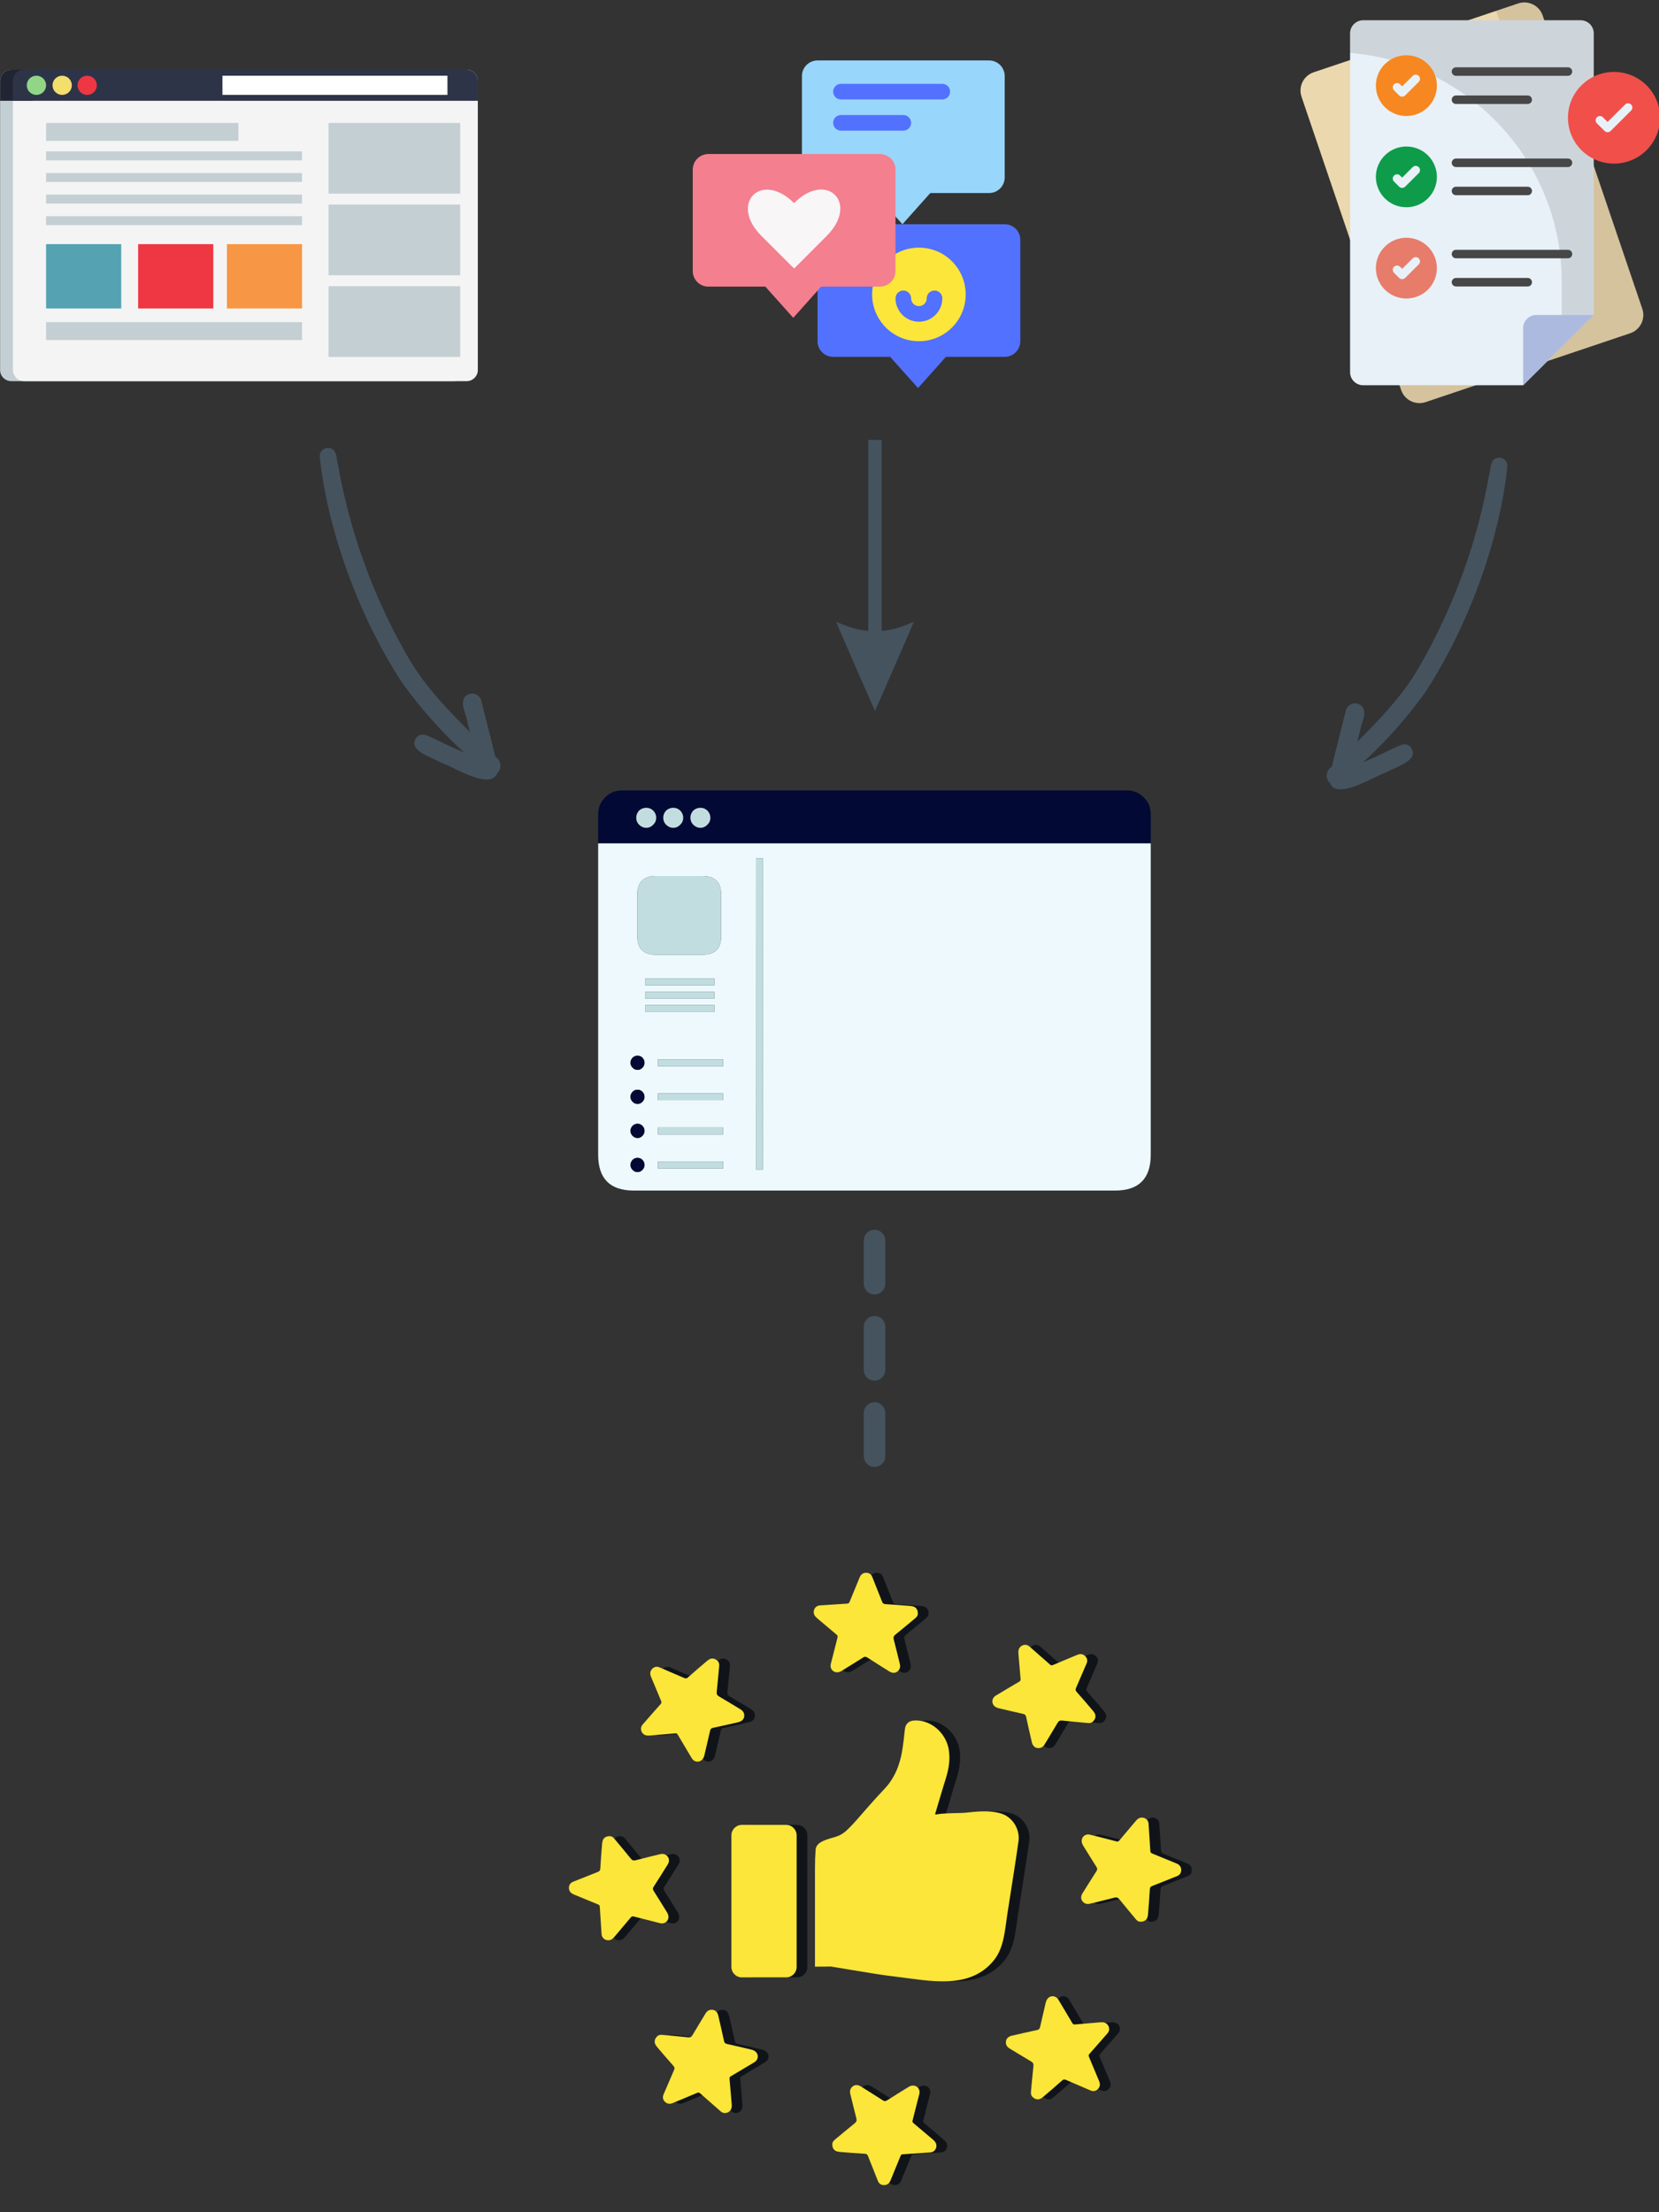 <?xml version="1.0" encoding="UTF-8"?>
<svg xmlns="http://www.w3.org/2000/svg" xmlns:xlink="http://www.w3.org/1999/xlink" width="600" zoomAndPan="magnify" viewBox="0 0 450 600" height="800" preserveAspectRatio="xMidYMid meet" version="1.0">
  <rect x="0" y="0" width="450" height="600" fill="#333333" stroke="none"/>
  <defs>
    <clipPath id="a804675d22">
      <path d="M 162.25 228.047 L 312.141 228.047 L 312.141 322.902 L 162.25 322.902 Z M 162.25 228.047 " clip-rule="nonzero"></path>
    </clipPath>
    <clipPath id="d1fb3467cb">
      <path d="M 162.25 214.395 L 312.141 214.395 L 312.141 228.852 L 162.25 228.852 Z M 162.25 214.395 " clip-rule="nonzero"></path>
    </clipPath>
    <clipPath id="9426943bdb">
      <path d="M 223 426.516 L 252 426.516 L 252 454 L 223 454 Z M 223 426.516 " clip-rule="nonzero"></path>
    </clipPath>
    <clipPath id="a4d96803bc">
      <path d="M 296 492 L 323.227 492 L 323.227 522 L 296 522 Z M 296 492 " clip-rule="nonzero"></path>
    </clipPath>
    <clipPath id="2d8d335e09">
      <path d="M 228 565 L 257 565 L 257 592.562 L 228 592.562 Z M 228 565 " clip-rule="nonzero"></path>
    </clipPath>
    <clipPath id="3adee178cd">
      <path d="M 157.184 498 L 185 498 L 185 527 L 157.184 527 Z M 157.184 498 " clip-rule="nonzero"></path>
    </clipPath>
    <clipPath id="423fea146c">
      <path d="M 220 426.516 L 249 426.516 L 249 454 L 220 454 Z M 220 426.516 " clip-rule="nonzero"></path>
    </clipPath>
    <clipPath id="c0287f40d5">
      <path d="M 293 492 L 320.316 492 L 320.316 522 L 293 522 Z M 293 492 " clip-rule="nonzero"></path>
    </clipPath>
    <clipPath id="6693e7184b">
      <path d="M 225 565 L 254 565 L 254 592.562 L 225 592.562 Z M 225 565 " clip-rule="nonzero"></path>
    </clipPath>
    <clipPath id="4c146fb71c">
      <path d="M 154.27 498 L 182 498 L 182 527 L 154.27 527 Z M 154.27 498 " clip-rule="nonzero"></path>
    </clipPath>
    <clipPath id="106d447c9f">
      <path d="M 0 18.898 L 127 18.898 L 127 103.379 L 0 103.379 Z M 0 18.898 " clip-rule="nonzero"></path>
    </clipPath>
    <clipPath id="00a9157dff">
      <path d="M 3 18.898 L 129.633 18.898 L 129.633 103.379 L 3 103.379 Z M 3 18.898 " clip-rule="nonzero"></path>
    </clipPath>
    <clipPath id="ee3b736e01">
      <path d="M 0 18.898 L 9 18.898 L 9 28 L 0 28 Z M 0 18.898 " clip-rule="nonzero"></path>
    </clipPath>
    <clipPath id="a09cab2f27">
      <path d="M 3 18.898 L 129.633 18.898 L 129.633 28 L 3 28 Z M 3 18.898 " clip-rule="nonzero"></path>
    </clipPath>
    <clipPath id="d0de1df244">
      <path d="M 352.035 0 L 446 0 L 446 109.969 L 352.035 109.969 Z M 352.035 0 " clip-rule="nonzero"></path>
    </clipPath>
    <clipPath id="7531e56cde">
      <path d="M 379 0 L 446 0 L 446 109.969 L 379 109.969 Z M 379 0 " clip-rule="nonzero"></path>
    </clipPath>
    <clipPath id="478704461a">
      <path d="M 217 16.395 L 273 16.395 L 273 61 L 217 61 Z M 217 16.395 " clip-rule="nonzero"></path>
    </clipPath>
    <clipPath id="01410f9a66">
      <path d="M 221 60 L 276.754 60 L 276.754 105.242 L 221 105.242 Z M 221 60 " clip-rule="nonzero"></path>
    </clipPath>
    <clipPath id="8e93b8cd4c">
      <path d="M 187.906 41 L 243 41 L 243 87 L 187.906 87 Z M 187.906 41 " clip-rule="nonzero"></path>
    </clipPath>
    <clipPath id="2ba8a2b103">
      <path d="M 359.699 124 L 409 124 L 409 215 L 359.699 215 Z M 359.699 124 " clip-rule="nonzero"></path>
    </clipPath>
    <clipPath id="1e5ea95ac1">
      <path d="M 86.648 121.254 L 135.918 121.254 L 135.918 212 L 86.648 212 Z M 86.648 121.254 " clip-rule="nonzero"></path>
    </clipPath>
    <clipPath id="c9c958ddfd">
      <path d="M 226.773 119.289 L 247.895 119.289 L 247.895 192.844 L 226.773 192.844 Z M 226.773 119.289 " clip-rule="nonzero"></path>
    </clipPath>
  </defs>
  <g clip-path="url(#a804675d22)">
    <path fill="#edf9fd" d="M 172.941 317.887 C 173.449 317.887 173.891 317.684 174.266 317.281 C 174.637 316.906 174.824 316.465 174.824 315.957 C 174.824 315.449 174.637 314.992 174.266 314.59 C 173.891 314.215 173.449 314.031 172.941 314.031 C 172.41 314.031 171.957 314.215 171.582 314.59 C 171.207 314.992 171.02 315.449 171.02 315.957 C 171.02 316.465 171.207 316.906 171.582 317.281 C 171.957 317.684 172.41 317.887 172.941 317.887 Z M 196.129 315.035 L 178.469 315.035 L 178.469 316.918 L 196.129 316.918 Z M 178.469 305.797 L 178.469 307.684 L 196.129 307.684 L 196.129 305.797 Z M 206.902 232.824 L 205.02 232.824 L 205.059 317.203 L 206.941 317.203 Z M 174.984 267.242 L 193.766 267.242 L 193.766 265.355 L 174.984 265.355 Z M 178.469 298.445 L 196.129 298.445 L 196.129 296.559 L 178.469 296.559 Z M 174.266 305.355 C 173.891 304.977 173.449 304.793 172.941 304.793 C 172.41 304.793 171.957 304.977 171.582 305.355 C 171.207 305.754 171.02 306.211 171.02 306.719 C 171.02 307.227 171.207 307.668 171.582 308.047 C 171.957 308.449 172.41 308.648 172.941 308.648 C 173.449 308.648 173.891 308.449 174.266 308.047 C 174.637 307.668 174.824 307.227 174.824 306.719 C 174.824 306.211 174.637 305.754 174.266 305.355 Z M 178.469 289.207 L 196.129 289.207 L 196.129 287.324 L 178.469 287.324 Z M 171.02 288.246 C 171.02 288.754 171.207 289.195 171.582 289.57 C 171.957 289.973 172.41 290.172 172.941 290.172 C 173.449 290.172 173.891 289.973 174.266 289.57 C 174.637 289.195 174.824 288.754 174.824 288.246 C 174.824 287.738 174.637 287.281 174.266 286.879 C 173.891 286.504 173.449 286.32 172.941 286.32 C 172.41 286.32 171.957 286.504 171.582 286.879 C 171.207 287.281 171.02 287.738 171.02 288.246 Z M 171.582 296.117 C 171.207 296.52 171.02 296.973 171.02 297.48 C 171.02 297.992 171.207 298.434 171.582 298.809 C 171.957 299.211 172.41 299.41 172.941 299.41 C 173.449 299.41 173.891 299.211 174.266 298.809 C 174.637 298.434 174.824 297.992 174.824 297.48 C 174.824 296.973 174.637 296.52 174.266 296.117 C 173.891 295.742 173.449 295.555 172.941 295.555 C 172.41 295.555 171.957 295.742 171.582 296.117 Z M 174.984 270.859 L 193.766 270.859 L 193.766 268.969 L 174.984 268.969 Z M 174.984 274.473 L 193.766 274.473 L 193.766 272.582 L 174.984 272.582 Z M 177.867 258.93 L 190.602 258.93 C 193.941 258.93 195.609 257.27 195.609 253.949 L 195.609 242.625 C 195.609 239.277 193.941 237.605 190.602 237.605 L 177.867 237.605 C 174.531 237.605 172.863 239.277 172.863 242.625 L 172.863 253.949 C 172.863 257.27 174.531 258.93 177.867 258.93 Z M 312.141 228.691 L 312.141 313.184 C 312.141 319.664 308.91 322.906 302.453 322.906 L 171.902 322.906 C 165.469 322.906 162.25 319.664 162.25 313.184 L 162.25 228.691 L 312.141 228.691 " fill-opacity="1" fill-rule="evenodd"></path>
  </g>
  <g clip-path="url(#d1fb3467cb)">
    <path fill="#010934" d="M 175.305 219.094 C 174.559 219.094 173.906 219.344 173.34 219.855 C 172.836 220.418 172.582 221.059 172.582 221.781 C 172.582 222.531 172.836 223.16 173.34 223.672 C 173.906 224.23 174.559 224.516 175.305 224.516 C 176.027 224.516 176.656 224.23 177.188 223.672 C 177.723 223.16 177.988 222.531 177.988 221.781 C 177.988 221.059 177.723 220.418 177.188 219.855 C 176.656 219.344 176.027 219.094 175.305 219.094 Z M 179.91 221.781 C 179.91 222.531 180.164 223.16 180.672 223.672 C 181.23 224.23 181.887 224.516 182.633 224.516 C 183.352 224.516 183.98 224.23 184.516 223.672 C 185.047 223.16 185.316 222.531 185.316 221.781 C 185.316 221.059 185.047 220.418 184.516 219.855 C 183.98 219.344 183.352 219.094 182.633 219.094 C 181.887 219.094 181.23 219.344 180.672 219.855 C 180.164 220.418 179.91 221.059 179.91 221.781 Z M 187.277 221.781 C 187.277 222.531 187.531 223.16 188.039 223.672 C 188.598 224.23 189.254 224.516 190 224.516 C 190.723 224.516 191.348 224.23 191.883 223.672 C 192.418 223.16 192.684 222.531 192.684 221.781 C 192.684 221.059 192.418 220.418 191.883 219.855 C 191.348 219.344 190.723 219.094 190 219.094 C 189.254 219.094 188.598 219.344 188.039 219.855 C 187.531 220.418 187.277 221.059 187.277 221.781 Z M 312.141 228.691 L 162.25 228.691 L 162.25 220.816 C 162.25 219.051 162.875 217.535 164.133 216.281 C 165.391 215.02 166.898 214.395 168.656 214.395 L 305.734 214.395 C 307.496 214.395 309.004 215.02 310.262 216.281 C 311.516 217.535 312.141 219.051 312.141 220.816 L 312.141 228.691 " fill-opacity="1" fill-rule="evenodd"></path>
  </g>
  <path fill="#c2dde0" d="M 196.129 315.035 L 196.129 316.918 L 178.469 316.918 L 178.469 315.035 Z M 178.469 305.797 L 196.129 305.797 L 196.129 307.684 L 178.469 307.684 Z M 206.902 232.824 L 206.941 317.203 L 205.059 317.203 L 205.02 232.824 Z M 178.469 298.445 L 178.469 296.559 L 196.129 296.559 L 196.129 298.445 Z M 174.984 267.242 L 174.984 265.355 L 193.766 265.355 L 193.766 267.242 Z M 178.469 289.207 L 178.469 287.324 L 196.129 287.324 L 196.129 289.207 Z M 177.867 258.93 C 174.531 258.93 172.863 257.27 172.863 253.949 L 172.863 242.625 C 172.863 239.277 174.531 237.605 177.867 237.605 L 190.602 237.605 C 193.941 237.605 195.609 239.277 195.609 242.625 L 195.609 253.949 C 195.609 257.27 193.941 258.93 190.602 258.93 Z M 174.984 274.473 L 174.984 272.582 L 193.766 272.582 L 193.766 274.473 Z M 174.984 270.859 L 174.984 268.969 L 193.766 268.969 L 193.766 270.859 Z M 187.277 221.781 C 187.277 221.059 187.531 220.418 188.039 219.855 C 188.598 219.344 189.254 219.094 190 219.094 C 190.723 219.094 191.348 219.344 191.883 219.855 C 192.418 220.418 192.684 221.059 192.684 221.781 C 192.684 222.531 192.418 223.16 191.883 223.672 C 191.348 224.23 190.723 224.516 190 224.516 C 189.254 224.516 188.598 224.23 188.039 223.672 C 187.531 223.16 187.277 222.531 187.277 221.781 Z M 179.91 221.781 C 179.91 221.059 180.164 220.418 180.672 219.855 C 181.23 219.344 181.887 219.094 182.633 219.094 C 183.352 219.094 183.98 219.344 184.516 219.855 C 185.047 220.418 185.316 221.059 185.316 221.781 C 185.316 222.531 185.047 223.16 184.516 223.672 C 183.98 224.23 183.352 224.516 182.633 224.516 C 181.887 224.516 181.23 224.23 180.672 223.672 C 180.164 223.16 179.91 222.531 179.91 221.781 Z M 175.305 219.094 C 176.027 219.094 176.656 219.344 177.188 219.855 C 177.723 220.418 177.988 221.059 177.988 221.781 C 177.988 222.531 177.723 223.16 177.188 223.672 C 176.656 224.23 176.027 224.516 175.305 224.516 C 174.559 224.516 173.906 224.23 173.34 223.672 C 172.836 223.16 172.582 222.531 172.582 221.781 C 172.582 221.059 172.836 220.418 173.34 219.855 C 173.906 219.344 174.559 219.094 175.305 219.094 " fill-opacity="1" fill-rule="evenodd"></path>
  <path fill="#010934" d="M 172.941 317.887 C 172.41 317.887 171.957 317.684 171.582 317.281 C 171.207 316.906 171.02 316.465 171.02 315.957 C 171.02 315.449 171.207 314.992 171.582 314.59 C 171.957 314.215 172.41 314.031 172.941 314.031 C 173.449 314.031 173.891 314.215 174.266 314.59 C 174.637 314.992 174.824 315.449 174.824 315.957 C 174.824 316.465 174.637 316.906 174.266 317.281 C 173.891 317.684 173.449 317.887 172.941 317.887 Z M 174.266 305.355 C 174.637 305.754 174.824 306.211 174.824 306.719 C 174.824 307.227 174.637 307.668 174.266 308.047 C 173.891 308.449 173.449 308.648 172.941 308.648 C 172.41 308.648 171.957 308.449 171.582 308.047 C 171.207 307.668 171.02 307.227 171.02 306.719 C 171.02 306.211 171.207 305.754 171.582 305.355 C 171.957 304.977 172.41 304.793 172.941 304.793 C 173.449 304.793 173.891 304.977 174.266 305.355 Z M 171.582 296.117 C 171.957 295.742 172.41 295.555 172.941 295.555 C 173.449 295.555 173.891 295.742 174.266 296.117 C 174.637 296.52 174.824 296.973 174.824 297.48 C 174.824 297.992 174.637 298.434 174.266 298.809 C 173.891 299.211 173.449 299.41 172.941 299.41 C 172.41 299.41 171.957 299.211 171.582 298.809 C 171.207 298.434 171.02 297.992 171.02 297.48 C 171.02 296.973 171.207 296.52 171.582 296.117 Z M 171.02 288.246 C 171.02 287.738 171.207 287.281 171.582 286.879 C 171.957 286.504 172.41 286.32 172.941 286.32 C 173.449 286.32 173.891 286.504 174.266 286.879 C 174.637 287.281 174.824 287.738 174.824 288.246 C 174.824 288.754 174.637 289.195 174.266 289.57 C 173.891 289.973 173.449 290.172 172.941 290.172 C 172.41 290.172 171.957 289.973 171.582 289.57 C 171.207 289.195 171.02 288.754 171.02 288.246 " fill-opacity="1" fill-rule="evenodd"></path>
  <g clip-path="url(#9426943bdb)">
    <path fill="#101419" d="M 251.875 437.547 C 251.918 438.129 251.598 438.551 251.148 438.922 C 249.363 440.395 247.598 441.891 245.789 443.336 C 245.305 443.73 245.199 444.102 245.352 444.691 C 245.93 446.887 246.441 449.094 246.988 451.289 C 247.195 452.129 247 452.836 246.309 453.367 C 245.707 453.832 244.895 453.805 244.133 453.328 C 242.137 452.074 240.141 450.828 238.16 449.547 C 237.73 449.273 237.441 449.293 237.016 449.559 C 235.121 450.773 233.195 451.938 231.285 453.133 C 230.742 453.477 230.168 453.664 229.535 453.516 C 228.566 453.281 228.016 452.312 228.266 451.32 C 228.863 448.93 229.461 446.535 230.086 444.148 C 230.184 443.781 230.102 443.574 229.836 443.355 C 228.145 441.93 226.461 440.5 224.766 439.074 C 224.141 438.551 223.57 438.023 223.637 437.09 C 223.703 436.191 224.379 435.48 225.285 435.422 C 227.773 435.258 230.262 435.082 232.754 434.934 C 233.148 434.914 233.262 434.703 233.391 434.398 C 234.227 432.336 235.078 430.281 235.926 428.215 C 236.008 428.031 236.074 427.836 236.164 427.656 C 236.52 426.949 237.082 426.559 237.875 426.57 C 238.68 426.578 239.227 426.988 239.523 427.723 C 240.41 429.941 241.301 432.16 242.168 434.391 C 242.344 434.836 242.547 435.047 243.086 435.078 C 245.266 435.195 247.449 435.379 249.629 435.551 C 249.953 435.574 250.285 435.613 250.598 435.703 C 251.398 435.926 251.879 436.629 251.875 437.547 " fill-opacity="1" fill-rule="nonzero"></path>
  </g>
  <path fill="#101419" d="M 299.434 466.855 C 299.051 467.297 298.523 467.371 297.945 467.316 C 295.641 467.094 293.332 466.906 291.035 466.652 C 290.41 466.582 290.078 466.766 289.766 467.297 C 288.625 469.254 287.43 471.176 286.258 473.117 C 285.812 473.855 285.172 474.219 284.309 474.105 C 283.559 474.012 283.004 473.422 282.801 472.539 C 282.273 470.246 281.738 467.953 281.25 465.648 C 281.141 465.148 280.918 464.957 280.43 464.844 C 278.23 464.359 276.047 463.824 273.848 463.32 C 273.223 463.172 272.684 462.906 272.344 462.352 C 271.824 461.504 272.117 460.43 272.996 459.898 C 275.113 458.633 277.227 457.359 279.359 456.113 C 279.676 455.93 279.777 455.723 279.746 455.379 C 279.551 453.176 279.371 450.973 279.18 448.766 C 279.105 447.953 279.078 447.172 279.785 446.562 C 280.465 445.973 281.453 445.949 282.133 446.551 C 284.008 448.191 285.895 449.828 287.758 451.488 C 288.055 451.75 288.281 451.688 288.582 451.559 C 290.637 450.691 292.699 449.84 294.75 448.98 C 294.941 448.902 295.129 448.812 295.316 448.754 C 296.066 448.504 296.738 448.629 297.293 449.195 C 297.859 449.77 297.957 450.441 297.645 451.18 C 296.699 453.375 295.762 455.574 294.805 457.762 C 294.609 458.199 294.605 458.492 294.965 458.895 C 296.426 460.52 297.832 462.191 299.258 463.855 C 299.469 464.105 299.676 464.363 299.836 464.648 C 300.238 465.371 300.082 466.211 299.434 466.855 " fill-opacity="1" fill-rule="nonzero"></path>
  <g clip-path="url(#a4d96803bc)">
    <path fill="#101419" d="M 312.336 521.207 C 311.754 521.25 311.328 520.934 310.961 520.484 C 309.488 518.699 307.988 516.93 306.539 515.125 C 306.152 514.637 305.781 514.531 305.188 514.684 C 302.996 515.262 300.789 515.777 298.59 516.32 C 297.754 516.527 297.043 516.332 296.516 515.645 C 296.051 515.039 296.074 514.23 296.551 513.469 C 297.809 511.473 299.051 509.469 300.332 507.496 C 300.609 507.066 300.586 506.77 300.32 506.352 C 299.109 504.457 297.945 502.527 296.746 500.617 C 296.41 500.078 296.219 499.504 296.367 498.871 C 296.602 497.898 297.562 497.352 298.559 497.598 C 300.953 498.195 303.344 498.797 305.734 499.422 C 306.094 499.516 306.305 499.438 306.527 499.176 C 307.953 497.477 309.383 495.793 310.805 494.098 C 311.328 493.473 311.859 492.902 312.793 492.973 C 313.691 493.035 314.402 493.711 314.457 494.617 C 314.625 497.105 314.797 499.594 314.945 502.09 C 314.969 502.48 315.18 502.598 315.48 502.723 C 317.547 503.559 319.602 504.414 321.664 505.262 C 321.852 505.34 322.047 505.41 322.227 505.5 C 322.93 505.852 323.324 506.414 323.312 507.207 C 323.301 508.012 322.898 508.559 322.156 508.855 C 319.938 509.746 317.719 510.633 315.492 511.504 C 315.047 511.676 314.836 511.879 314.805 512.418 C 314.688 514.602 314.5 516.781 314.332 518.965 C 314.305 519.285 314.27 519.621 314.18 519.934 C 313.957 520.73 313.25 521.215 312.336 521.207 " fill-opacity="1" fill-rule="nonzero"></path>
  </g>
  <path fill="#101419" d="M 283.023 568.766 C 282.586 568.383 282.512 567.855 282.562 567.277 C 282.785 564.973 282.977 562.668 283.23 560.367 C 283.301 559.742 283.113 559.41 282.586 559.098 C 280.625 557.953 278.703 556.762 276.766 555.594 C 276.023 555.148 275.664 554.508 275.773 553.645 C 275.871 552.891 276.457 552.336 277.344 552.129 C 279.637 551.605 281.93 551.07 284.23 550.582 C 284.734 550.473 284.926 550.25 285.035 549.77 C 285.523 547.566 286.059 545.379 286.562 543.18 C 286.711 542.555 286.98 542.016 287.531 541.676 C 288.375 541.152 289.453 541.449 289.98 542.328 C 291.246 544.445 292.523 546.559 293.766 548.691 C 293.953 549.012 294.16 549.113 294.504 549.078 C 296.707 548.883 298.906 548.703 301.117 548.512 C 301.926 548.438 302.703 548.418 303.32 549.117 C 303.906 549.801 303.934 550.785 303.328 551.469 C 301.688 553.344 300.051 555.227 298.391 557.09 C 298.129 557.383 298.195 557.613 298.32 557.918 C 299.188 559.973 300.043 562.023 300.898 564.086 C 300.977 564.277 301.07 564.461 301.133 564.652 C 301.375 565.398 301.254 566.07 300.688 566.625 C 300.109 567.188 299.438 567.289 298.707 566.977 C 296.508 566.035 294.309 565.098 292.121 564.137 C 291.68 563.941 291.391 563.938 290.988 564.297 C 289.363 565.758 287.688 567.168 286.027 568.59 C 285.777 568.801 285.52 569.008 285.23 569.168 C 284.512 569.57 283.668 569.418 283.023 568.766 " fill-opacity="1" fill-rule="nonzero"></path>
  <g clip-path="url(#2d8d335e09)">
    <path fill="#101419" d="M 228.672 581.668 C 228.629 581.086 228.953 580.664 229.398 580.293 C 231.184 578.82 232.953 577.32 234.758 575.875 C 235.242 575.484 235.352 575.121 235.195 574.52 C 234.617 572.328 234.105 570.121 233.559 567.922 C 233.355 567.086 233.551 566.379 234.238 565.848 C 234.84 565.383 235.652 565.41 236.414 565.887 C 238.41 567.141 240.41 568.383 242.387 569.664 C 242.816 569.941 243.105 569.918 243.531 569.656 C 245.426 568.441 247.352 567.277 249.266 566.082 C 249.805 565.738 250.375 565.551 251.012 565.699 C 251.98 565.934 252.531 566.902 252.281 567.891 C 251.684 570.285 251.086 572.68 250.461 575.066 C 250.367 575.434 250.445 575.637 250.711 575.859 C 252.402 577.285 254.09 578.715 255.781 580.141 C 256.406 580.664 256.98 581.191 256.91 582.125 C 256.848 583.023 256.168 583.734 255.262 583.793 C 252.773 583.957 250.285 584.133 247.793 584.281 C 247.402 584.301 247.285 584.512 247.156 584.812 C 246.32 586.879 245.469 588.934 244.621 591 C 244.543 591.184 244.473 591.379 244.383 591.559 C 244.027 592.266 243.465 592.656 242.672 592.645 C 241.867 592.633 241.32 592.23 241.027 591.492 C 240.137 589.273 239.246 587.055 238.379 584.824 C 238.203 584.379 238.004 584.168 237.461 584.137 C 235.281 584.02 233.098 583.836 230.918 583.664 C 230.594 583.637 230.262 583.602 229.949 583.512 C 229.148 583.289 228.668 582.586 228.672 581.668 " fill-opacity="1" fill-rule="nonzero"></path>
  </g>
  <path fill="#101419" d="M 181.117 552.355 C 181.496 551.918 182.027 551.844 182.602 551.902 C 184.906 552.117 187.215 552.309 189.512 552.562 C 190.137 552.633 190.473 552.445 190.785 551.918 C 191.926 549.957 193.117 548.035 194.289 546.094 C 194.738 545.355 195.375 544.996 196.238 545.109 C 196.988 545.203 197.547 545.793 197.746 546.676 C 198.277 548.969 198.809 551.262 199.305 553.562 C 199.41 554.066 199.633 554.258 200.117 554.367 C 202.316 554.855 204.504 555.391 206.695 555.895 C 207.324 556.043 207.863 556.312 208.203 556.863 C 208.723 557.711 208.43 558.785 207.551 559.309 C 205.434 560.578 203.32 561.852 201.188 563.102 C 200.863 563.285 200.77 563.492 200.801 563.836 C 200.996 566.039 201.176 568.242 201.367 570.449 C 201.438 571.258 201.469 572.043 200.758 572.652 C 200.082 573.238 199.098 573.266 198.414 572.664 C 196.539 571.02 194.652 569.387 192.789 567.727 C 192.492 567.465 192.266 567.527 191.965 567.652 C 189.91 568.523 187.852 569.375 185.797 570.23 C 185.605 570.312 185.422 570.402 185.23 570.461 C 184.484 570.707 183.809 570.586 183.25 570.02 C 182.688 569.441 182.594 568.77 182.906 568.035 C 183.848 565.836 184.785 563.641 185.742 561.453 C 185.938 561.016 185.945 560.723 185.586 560.32 C 184.121 558.695 182.715 557.023 181.289 555.359 C 181.078 555.109 180.871 554.852 180.715 554.566 C 180.309 553.844 180.465 553.004 181.117 552.355 " fill-opacity="1" fill-rule="nonzero"></path>
  <g clip-path="url(#3adee178cd)">
    <path fill="#101419" d="M 168.211 498.008 C 168.793 497.965 169.219 498.281 169.59 498.73 C 171.062 500.516 172.559 502.285 174.008 504.09 C 174.402 504.578 174.762 504.684 175.359 504.531 C 177.551 503.953 179.762 503.438 181.957 502.895 C 182.793 502.688 183.504 502.883 184.031 503.57 C 184.5 504.176 184.473 504.984 183.992 505.746 C 182.742 507.742 181.496 509.746 180.215 511.719 C 179.941 512.148 179.961 512.445 180.227 512.863 C 181.438 514.758 182.602 516.688 183.801 518.598 C 184.137 519.137 184.328 519.715 184.18 520.344 C 183.949 521.312 182.984 521.863 181.988 521.617 C 179.598 521.016 177.203 520.418 174.816 519.793 C 174.453 519.699 174.242 519.777 174.02 520.039 C 172.598 521.738 171.168 523.422 169.742 525.117 C 169.219 525.742 168.684 526.312 167.758 526.242 C 166.855 526.18 166.148 525.504 166.09 524.598 C 165.926 522.109 165.75 519.621 165.602 517.125 C 165.582 516.734 165.367 516.613 165.066 516.492 C 163 515.652 160.941 514.801 158.883 513.953 C 158.699 513.875 158.5 513.805 158.32 513.715 C 157.621 513.359 157.227 512.801 157.234 512.004 C 157.246 511.199 157.648 510.656 158.391 510.359 C 160.609 509.469 162.828 508.578 165.055 507.711 C 165.5 507.535 165.711 507.336 165.746 506.797 C 165.855 504.613 166.047 502.434 166.215 500.25 C 166.242 499.93 166.281 499.594 166.371 499.281 C 166.59 498.488 167.297 498 168.211 498.008 " fill-opacity="1" fill-rule="nonzero"></path>
  </g>
  <path fill="#101419" d="M 197.523 450.449 C 197.965 450.828 198.039 451.359 197.984 451.938 C 197.762 454.238 197.57 456.547 197.316 458.848 C 197.25 459.473 197.434 459.805 197.965 460.117 C 199.922 461.254 201.844 462.453 203.789 463.621 C 204.523 464.066 204.883 464.707 204.773 465.57 C 204.676 466.324 204.09 466.879 203.207 467.086 C 200.914 467.609 198.621 468.145 196.316 468.629 C 195.812 468.742 195.621 468.965 195.512 469.445 C 195.023 471.648 194.488 473.836 193.98 476.031 C 193.84 476.656 193.57 477.199 193.02 477.535 C 192.172 478.062 191.098 477.766 190.566 476.887 C 189.301 474.766 188.031 472.656 186.781 470.52 C 186.594 470.203 186.391 470.102 186.043 470.133 C 183.844 470.332 181.641 470.512 179.43 470.699 C 178.621 470.773 177.844 470.797 177.23 470.098 C 176.641 469.414 176.613 468.43 177.219 467.746 C 178.859 465.871 180.496 463.988 182.16 462.125 C 182.418 461.832 182.355 461.598 182.227 461.297 C 181.359 459.242 180.508 457.184 179.648 455.129 C 179.57 454.945 179.48 454.754 179.414 454.562 C 179.172 453.816 179.293 453.145 179.859 452.586 C 180.438 452.027 181.109 451.926 181.84 452.238 C 184.039 453.18 186.242 454.117 188.426 455.078 C 188.867 455.273 189.156 455.281 189.559 454.918 C 191.188 453.457 192.859 452.047 194.523 450.625 C 194.77 450.41 195.031 450.203 195.316 450.047 C 196.035 449.645 196.879 449.797 197.523 450.449 " fill-opacity="1" fill-rule="nonzero"></path>
  <path fill="#101419" d="M 276.5 492.934 L 276.188 492.711 C 276.082 492.621 276.031 492.594 275.977 492.559 L 275.781 492.438 C 275.727 492.398 275.691 492.371 275.637 492.348 L 275.23 492.16 C 275.059 492.082 274.863 492.008 274.641 491.922 C 271.398 490.891 267.879 491.324 264.562 491.664 C 264.48 491.672 264.324 491.672 264.125 491.691 C 263.84 491.699 263.445 491.699 262.973 491.73 C 262.789 491.73 262.582 491.73 262.352 491.742 C 262.199 491.742 262.031 491.742 261.855 491.754 C 261.16 491.77 260.398 491.797 259.691 491.832 C 259.535 491.848 259.367 491.848 259.219 491.859 C 259.102 491.859 258.996 491.875 258.891 491.887 C 258.668 491.902 258.457 491.91 258.262 491.922 C 257.816 491.965 257.422 492.02 257.121 492.07 C 257.016 492.082 256.91 492.109 256.832 492.125 C 256.82 492.133 256.82 492.133 256.805 492.133 C 256.793 492.133 256.777 492.148 256.75 492.148 C 256.66 492.148 256.582 492.059 256.582 491.965 C 256.582 491.953 256.594 491.922 256.594 491.91 L 257.578 488.594 C 258.172 486.598 258.773 484.551 259.402 482.555 C 260.32 479.656 260.609 477.332 260.336 475.039 C 260.008 472.148 258.328 469.512 255.871 467.965 C 254.469 467.086 252.898 466.625 251.32 466.625 C 251.188 466.625 251.07 466.625 250.938 466.641 C 249.418 466.703 248.496 467.566 248.355 469.066 C 248.156 471.008 247.945 472.766 247.695 474.418 C 247.227 477.363 246.438 479.805 245.246 481.898 C 244.574 483.09 243.801 484.156 242.852 485.156 C 241.609 486.48 240.258 487.938 238.785 489.602 L 235.441 493.43 C 234.652 494.328 233.852 495.207 232.988 496.031 C 232.828 496.199 232.605 496.402 232.344 496.641 C 231.766 497.137 231.125 497.555 230.398 497.883 C 229.992 498.066 229.469 498.223 228.719 498.434 C 225.887 499.223 224.246 500.023 224.141 501.738 C 224.078 502.688 224.035 503.504 224.008 504.266 L 224.008 504.801 C 223.98 505.535 223.973 506.246 223.973 506.949 L 223.973 533.398 L 228.391 533.379 L 228.613 533.422 C 230.148 533.656 231.738 533.922 233.762 534.277 L 234.652 534.418 C 238.645 535.086 242.316 535.703 245.992 536.125 C 255.02 537.188 265.965 539.824 272.539 531.621 C 275.23 528.277 275.488 523.527 276.109 519.445 C 277.121 512.754 278.246 506.074 279.18 499.367 C 279.52 497.004 278.445 494.422 276.5 492.934 " fill-opacity="1" fill-rule="nonzero"></path>
  <path fill="#101419" d="M 216.16 494.945 L 204.148 494.945 C 202.574 494.945 201.305 496.215 201.305 497.789 L 201.305 533.469 C 201.305 535.039 202.574 536.309 204.148 536.309 L 216.16 536.309 C 217.73 536.309 219 535.039 219 533.469 L 219 497.789 C 219 496.215 217.73 494.945 216.16 494.945 " fill-opacity="1" fill-rule="nonzero"></path>
  <g clip-path="url(#423fea146c)">
    <path fill="#fbe639" d="M 248.961 437.547 C 249.004 438.129 248.688 438.551 248.234 438.922 C 246.453 440.395 244.684 441.891 242.879 443.336 C 242.391 443.73 242.285 444.102 242.438 444.691 C 243.016 446.887 243.527 449.094 244.074 451.289 C 244.281 452.129 244.086 452.836 243.398 453.367 C 242.793 453.832 241.984 453.805 241.219 453.328 C 239.223 452.074 237.227 450.828 235.25 449.547 C 234.82 449.273 234.527 449.293 234.105 449.559 C 232.211 450.773 230.281 451.938 228.371 453.133 C 227.832 453.477 227.254 453.664 226.621 453.516 C 225.652 453.281 225.102 452.312 225.352 451.32 C 225.949 448.93 226.551 446.535 227.172 444.148 C 227.27 443.781 227.191 443.574 226.926 443.355 C 225.23 441.93 223.547 440.5 221.852 439.074 C 221.227 438.551 220.656 438.023 220.727 437.09 C 220.789 436.191 221.465 435.48 222.371 435.422 C 224.859 435.258 227.348 435.082 229.844 434.934 C 230.234 434.914 230.352 434.703 230.477 434.398 C 231.312 432.336 232.168 430.281 233.016 428.215 C 233.094 428.031 233.16 427.836 233.254 427.656 C 233.605 426.949 234.168 426.559 234.961 426.57 C 235.766 426.578 236.312 426.988 236.609 427.723 C 237.5 429.941 238.387 432.16 239.258 434.391 C 239.43 434.836 239.633 435.047 240.172 435.078 C 242.355 435.195 244.535 435.379 246.715 435.551 C 247.039 435.574 247.375 435.613 247.688 435.703 C 248.484 435.926 248.969 436.629 248.961 437.547 " fill-opacity="1" fill-rule="nonzero"></path>
  </g>
  <path fill="#fbe639" d="M 296.52 466.855 C 296.137 467.297 295.609 467.371 295.031 467.316 C 292.727 467.094 290.418 466.906 288.121 466.652 C 287.496 466.582 287.164 466.766 286.852 467.297 C 285.711 469.254 284.516 471.176 283.348 473.117 C 282.902 473.855 282.262 474.219 281.398 474.105 C 280.645 474.012 280.09 473.422 279.887 472.539 C 279.359 470.246 278.824 467.953 278.336 465.648 C 278.227 465.148 278.004 464.957 277.516 464.844 C 275.32 464.359 273.133 463.824 270.934 463.32 C 270.309 463.172 269.77 462.906 269.43 462.352 C 268.914 461.504 269.203 460.43 270.082 459.898 C 272.199 458.633 274.312 457.359 276.445 456.113 C 276.766 455.93 276.863 455.723 276.832 455.379 C 276.637 453.176 276.457 450.973 276.266 448.766 C 276.191 447.953 276.168 447.172 276.871 446.562 C 277.555 445.973 278.539 445.949 279.223 446.551 C 281.094 448.191 282.98 449.828 284.844 451.488 C 285.141 451.75 285.367 451.688 285.672 451.559 C 287.727 450.691 289.785 449.84 291.84 448.98 C 292.031 448.902 292.215 448.812 292.406 448.754 C 293.152 448.504 293.824 448.629 294.379 449.195 C 294.945 449.77 295.043 450.441 294.73 451.18 C 293.789 453.375 292.852 455.574 291.891 457.762 C 291.695 458.199 291.691 458.492 292.051 458.895 C 293.512 460.52 294.922 462.191 296.344 463.855 C 296.555 464.105 296.762 464.363 296.922 464.648 C 297.324 465.371 297.172 466.211 296.52 466.855 " fill-opacity="1" fill-rule="nonzero"></path>
  <g clip-path="url(#c0287f40d5)">
    <path fill="#fbe639" d="M 309.422 521.207 C 308.84 521.25 308.418 520.934 308.047 520.484 C 306.574 518.699 305.074 516.93 303.625 515.125 C 303.238 514.637 302.867 514.531 302.273 514.684 C 300.082 515.262 297.875 515.777 295.676 516.32 C 294.84 516.527 294.133 516.332 293.602 515.645 C 293.137 515.039 293.164 514.23 293.641 513.469 C 294.895 511.473 296.137 509.469 297.418 507.496 C 297.695 507.066 297.672 506.77 297.41 506.352 C 296.195 504.457 295.031 502.527 293.836 500.617 C 293.496 500.078 293.305 499.504 293.453 498.871 C 293.688 497.898 294.648 497.352 295.645 497.598 C 298.039 498.195 300.434 498.797 302.82 499.422 C 303.18 499.516 303.391 499.438 303.613 499.176 C 305.039 497.477 306.469 495.793 307.891 494.098 C 308.418 493.473 308.945 492.902 309.879 492.973 C 310.777 493.035 311.488 493.711 311.547 494.617 C 311.711 497.105 311.883 499.594 312.031 502.09 C 312.055 502.48 312.266 502.598 312.566 502.723 C 314.633 503.559 316.688 504.414 318.754 505.262 C 318.938 505.34 319.133 505.41 319.312 505.5 C 320.016 505.852 320.41 506.414 320.398 507.207 C 320.387 508.012 319.984 508.559 319.246 508.855 C 317.027 509.746 314.809 510.633 312.578 511.504 C 312.133 511.676 311.922 511.879 311.891 512.418 C 311.773 514.602 311.59 516.781 311.418 518.965 C 311.391 519.285 311.355 519.621 311.266 519.934 C 311.043 520.73 310.34 521.215 309.422 521.207 " fill-opacity="1" fill-rule="nonzero"></path>
  </g>
  <path fill="#fbe639" d="M 280.109 568.766 C 279.672 568.383 279.598 567.855 279.648 567.277 C 279.871 564.973 280.062 562.668 280.316 560.367 C 280.387 559.742 280.199 559.41 279.672 559.098 C 277.711 557.953 275.789 556.762 273.852 555.594 C 273.109 555.148 272.75 554.508 272.863 553.645 C 272.957 552.891 273.547 552.336 274.43 552.129 C 276.723 551.605 279.016 551.07 281.316 550.582 C 281.82 550.473 282.012 550.25 282.121 549.77 C 282.609 547.566 283.145 545.379 283.648 543.18 C 283.797 542.555 284.066 542.016 284.617 541.676 C 285.465 541.152 286.539 541.449 287.066 542.328 C 288.332 544.445 289.609 546.559 290.855 548.691 C 291.039 549.012 291.246 549.113 291.59 549.078 C 293.793 548.883 295.996 548.703 298.203 548.512 C 299.012 548.438 299.793 548.418 300.406 549.117 C 300.992 549.801 301.02 550.785 300.418 551.469 C 298.773 553.344 297.141 555.227 295.477 557.09 C 295.215 557.383 295.281 557.613 295.406 557.918 C 296.277 559.973 297.129 562.023 297.984 564.086 C 298.066 564.277 298.156 564.461 298.219 564.652 C 298.461 565.398 298.34 566.07 297.773 566.625 C 297.195 567.188 296.523 567.289 295.793 566.977 C 293.598 566.035 291.395 565.098 289.207 564.137 C 288.77 563.941 288.477 563.938 288.074 564.297 C 286.449 565.758 284.777 567.168 283.113 568.59 C 282.863 568.801 282.605 569.008 282.32 569.168 C 281.598 569.57 280.758 569.418 280.109 568.766 " fill-opacity="1" fill-rule="nonzero"></path>
  <g clip-path="url(#6693e7184b)">
    <path fill="#fbe639" d="M 225.762 581.668 C 225.719 581.086 226.039 580.664 226.484 580.293 C 228.27 578.82 230.039 577.32 231.844 575.875 C 232.332 575.484 232.438 575.121 232.281 574.52 C 231.707 572.328 231.191 570.121 230.648 567.922 C 230.441 567.086 230.637 566.379 231.324 565.848 C 231.93 565.383 232.738 565.41 233.5 565.887 C 235.496 567.141 237.5 568.383 239.473 569.664 C 239.902 569.941 240.195 569.918 240.617 569.656 C 242.512 568.441 244.441 567.277 246.352 566.082 C 246.891 565.738 247.465 565.551 248.098 565.699 C 249.066 565.934 249.617 566.902 249.371 567.891 C 248.77 570.285 248.172 572.68 247.547 575.066 C 247.453 575.434 247.531 575.637 247.797 575.859 C 249.492 577.285 251.176 578.715 252.871 580.141 C 253.492 580.664 254.066 581.191 253.996 582.125 C 253.934 583.023 253.254 583.734 252.352 583.793 C 249.863 583.957 247.375 584.133 244.879 584.281 C 244.488 584.301 244.371 584.512 244.242 584.812 C 243.406 586.879 242.555 588.934 241.707 591 C 241.629 591.184 241.559 591.379 241.469 591.559 C 241.113 592.266 240.555 592.656 239.758 592.645 C 238.953 592.633 238.41 592.23 238.113 591.492 C 237.223 589.273 236.332 587.055 235.465 584.824 C 235.289 584.379 235.09 584.168 234.551 584.137 C 232.367 584.02 230.188 583.836 228.004 583.664 C 227.684 583.637 227.348 583.602 227.035 583.512 C 226.238 583.289 225.754 582.586 225.762 581.668 " fill-opacity="1" fill-rule="nonzero"></path>
  </g>
  <path fill="#fbe639" d="M 178.203 552.355 C 178.582 551.918 179.113 551.844 179.691 551.902 C 181.992 552.117 184.301 552.309 186.602 552.562 C 187.223 552.633 187.559 552.445 187.871 551.918 C 189.016 549.957 190.207 548.035 191.375 546.094 C 191.824 545.355 192.461 544.996 193.324 545.109 C 194.074 545.203 194.633 545.793 194.832 546.676 C 195.363 548.969 195.898 551.262 196.391 553.562 C 196.496 554.066 196.719 554.258 197.207 554.367 C 199.402 554.855 201.59 555.391 203.781 555.895 C 204.41 556.043 204.953 556.312 205.289 556.863 C 205.809 557.711 205.52 558.785 204.641 559.309 C 202.52 560.578 200.41 561.852 198.273 563.102 C 197.953 563.285 197.855 563.492 197.887 563.836 C 198.086 566.039 198.266 568.242 198.453 570.449 C 198.523 571.258 198.555 572.043 197.848 572.652 C 197.168 573.238 196.184 573.266 195.5 572.664 C 193.625 571.02 191.742 569.387 189.879 567.727 C 189.582 567.465 189.352 567.527 189.051 567.652 C 186.996 568.523 184.938 569.375 182.883 570.23 C 182.691 570.312 182.508 570.402 182.316 570.461 C 181.57 570.707 180.898 570.586 180.336 570.02 C 179.773 569.441 179.68 568.77 179.992 568.035 C 180.934 565.836 181.871 563.641 182.828 561.453 C 183.027 561.016 183.031 560.723 182.672 560.32 C 181.211 558.695 179.801 557.023 178.379 555.359 C 178.164 555.109 177.957 554.852 177.801 554.566 C 177.398 553.844 177.551 553.004 178.203 552.355 " fill-opacity="1" fill-rule="nonzero"></path>
  <g clip-path="url(#4c146fb71c)">
    <path fill="#fbe639" d="M 165.301 498.008 C 165.883 497.965 166.305 498.281 166.676 498.73 C 168.148 500.516 169.645 502.285 171.098 504.09 C 171.488 504.578 171.848 504.684 172.445 504.531 C 174.641 503.953 176.848 503.438 179.043 502.895 C 179.879 502.688 180.59 502.883 181.121 503.57 C 181.586 504.176 181.559 504.984 181.078 505.746 C 179.828 507.742 178.582 509.746 177.301 511.719 C 177.027 512.148 177.047 512.445 177.312 512.863 C 178.523 514.758 179.691 516.688 180.887 518.598 C 181.227 519.137 181.418 519.715 181.27 520.344 C 181.035 521.312 180.07 521.863 179.074 521.617 C 176.684 521.016 174.289 520.418 171.902 519.793 C 171.543 519.699 171.328 519.777 171.105 520.039 C 169.684 521.738 168.254 523.422 166.828 525.117 C 166.305 525.742 165.77 526.312 164.844 526.242 C 163.945 526.18 163.234 525.504 163.176 524.598 C 163.012 522.109 162.836 519.621 162.688 517.125 C 162.668 516.734 162.457 516.613 162.152 516.492 C 160.09 515.652 158.027 514.801 155.969 513.953 C 155.785 513.875 155.59 513.805 155.41 513.715 C 154.711 513.359 154.312 512.801 154.324 512.004 C 154.332 511.199 154.734 510.656 155.477 510.359 C 157.695 509.469 159.914 508.578 162.145 507.711 C 162.59 507.535 162.801 507.336 162.832 506.797 C 162.941 504.613 163.133 502.434 163.305 500.25 C 163.328 499.93 163.367 499.594 163.457 499.281 C 163.68 498.488 164.383 498 165.301 498.008 " fill-opacity="1" fill-rule="nonzero"></path>
  </g>
  <path fill="#fbe639" d="M 194.609 450.449 C 195.051 450.828 195.125 451.359 195.07 451.938 C 194.848 454.238 194.66 456.547 194.406 458.848 C 194.336 459.473 194.52 459.805 195.051 460.117 C 197.008 461.254 198.93 462.453 200.875 463.621 C 201.609 464.066 201.969 464.707 201.859 465.57 C 201.766 466.324 201.176 466.879 200.293 467.086 C 198 467.609 195.707 468.145 193.402 468.629 C 192.902 468.742 192.711 468.965 192.598 469.445 C 192.113 471.648 191.578 473.836 191.07 476.031 C 190.926 476.656 190.656 477.199 190.105 477.535 C 189.258 478.062 188.184 477.766 187.652 476.887 C 186.387 474.766 185.117 472.656 183.867 470.52 C 183.684 470.203 183.477 470.102 183.133 470.133 C 180.93 470.332 178.727 470.512 176.52 470.699 C 175.707 470.773 174.93 470.797 174.316 470.098 C 173.727 469.414 173.703 468.43 174.305 467.746 C 175.945 465.871 177.582 463.988 179.246 462.125 C 179.504 461.832 179.441 461.598 179.312 461.297 C 178.445 459.242 177.594 457.184 176.734 455.129 C 176.656 454.945 176.566 454.754 176.504 454.562 C 176.258 453.816 176.383 453.145 176.949 452.586 C 177.523 452.027 178.195 451.926 178.926 452.238 C 181.125 453.18 183.328 454.117 185.516 455.078 C 185.953 455.273 186.246 455.281 186.648 454.918 C 188.273 453.457 189.945 452.047 191.609 450.625 C 191.859 450.41 192.117 450.203 192.402 450.047 C 193.121 449.645 193.965 449.797 194.609 450.449 " fill-opacity="1" fill-rule="nonzero"></path>
  <path fill="#fbe639" d="M 273.586 492.934 L 273.273 492.711 C 273.168 492.621 273.117 492.594 273.062 492.559 L 272.867 492.438 C 272.816 492.398 272.777 492.371 272.723 492.348 L 272.316 492.16 C 272.148 492.082 271.953 492.008 271.73 491.922 C 268.484 490.891 264.969 491.324 261.648 491.664 C 261.57 491.672 261.41 491.672 261.215 491.691 C 260.93 491.699 260.531 491.699 260.059 491.73 C 259.875 491.73 259.668 491.73 259.441 491.742 C 259.285 491.742 259.117 491.742 258.941 491.754 C 258.25 491.77 257.484 491.797 256.777 491.832 C 256.625 491.848 256.453 491.848 256.305 491.859 C 256.188 491.859 256.082 491.875 255.977 491.887 C 255.754 491.902 255.543 491.91 255.348 491.922 C 254.902 491.965 254.512 492.02 254.207 492.07 C 254.102 492.082 253.996 492.109 253.918 492.125 C 253.906 492.133 253.906 492.133 253.891 492.133 C 253.879 492.133 253.863 492.148 253.84 492.148 C 253.75 492.148 253.668 492.059 253.668 491.965 C 253.668 491.953 253.68 491.922 253.68 491.91 L 254.664 488.594 C 255.258 486.598 255.859 484.551 256.492 482.555 C 257.406 479.656 257.699 477.332 257.422 475.039 C 257.094 472.148 255.414 469.512 252.961 467.965 C 251.555 467.086 249.984 466.625 248.406 466.625 C 248.273 466.625 248.156 466.625 248.023 466.641 C 246.504 466.703 245.582 467.566 245.441 469.066 C 245.246 471.008 245.031 472.766 244.785 474.418 C 244.312 477.363 243.523 479.805 242.332 481.898 C 241.66 483.09 240.887 484.156 239.938 485.156 C 238.695 486.48 237.344 487.938 235.871 489.602 L 232.527 493.43 C 231.738 494.328 230.938 495.207 230.074 496.031 C 229.918 496.199 229.695 496.402 229.43 496.641 C 228.852 497.137 228.211 497.555 227.484 497.883 C 227.078 498.066 226.555 498.223 225.809 498.434 C 222.977 499.223 221.332 500.023 221.227 501.738 C 221.164 502.688 221.121 503.504 221.094 504.266 L 221.094 504.801 C 221.07 505.535 221.059 506.246 221.059 506.949 L 221.059 533.398 L 225.48 533.379 L 225.703 533.422 C 227.238 533.656 228.824 533.922 230.848 534.277 L 231.738 534.418 C 235.73 535.086 239.406 535.703 243.078 536.125 C 252.105 537.188 263.051 539.824 269.629 531.621 C 272.316 528.277 272.578 523.527 273.195 519.445 C 274.207 512.754 275.336 506.074 276.266 499.367 C 276.605 497.004 275.531 494.422 273.586 492.934 " fill-opacity="1" fill-rule="nonzero"></path>
  <path fill="#fbe639" d="M 213.25 494.945 L 201.234 494.945 C 199.66 494.945 198.391 496.215 198.391 497.789 L 198.391 533.469 C 198.391 535.039 199.66 536.309 201.234 536.309 L 213.25 536.309 C 214.816 536.309 216.086 535.039 216.086 533.469 L 216.086 497.789 C 216.086 496.215 214.816 494.945 213.25 494.945 " fill-opacity="1" fill-rule="nonzero"></path>
  <g clip-path="url(#106d447c9f)">
    <path fill="#c4cfd4" d="M 123.094 103.379 L 3.055 103.379 C 1.391 103.379 0.027 102.027 0.027 100.375 L 0.027 21.91 C 0.027 20.254 1.391 18.902 3.055 18.902 L 123.094 18.902 C 124.758 18.902 126.121 20.254 126.121 21.91 L 126.121 100.375 C 126.121 102.027 124.758 103.379 123.094 103.379 " fill-opacity="1" fill-rule="nonzero"></path>
  </g>
  <g clip-path="url(#00a9157dff)">
    <path fill="#f4f4f4" d="M 126.578 103.379 L 6.539 103.379 C 4.875 103.379 3.512 102.027 3.512 100.375 L 3.512 21.91 C 3.512 20.254 4.875 18.902 6.539 18.902 L 126.578 18.902 C 128.242 18.902 129.605 20.254 129.605 21.91 L 129.605 100.375 C 129.605 102.027 128.242 103.379 126.578 103.379 " fill-opacity="1" fill-rule="nonzero"></path>
  </g>
  <g clip-path="url(#ee3b736e01)">
    <path fill="#212533" d="M 8.809 18.902 L 3.055 18.902 C 1.391 18.902 0.027 20.254 0.027 21.91 L 0.027 27.336 L 8.809 27.336 L 8.809 18.902 " fill-opacity="1" fill-rule="nonzero"></path>
  </g>
  <g clip-path="url(#a09cab2f27)">
    <path fill="#2e3448" d="M 129.605 27.336 L 129.605 21.91 C 129.605 20.254 128.242 18.902 126.578 18.902 L 6.539 18.902 C 4.875 18.902 3.512 20.254 3.512 21.91 L 3.512 27.336 L 129.605 27.336 " fill-opacity="1" fill-rule="nonzero"></path>
  </g>
  <path fill="#91d687" d="M 12.5 23.137 C 12.5 24.574 11.328 25.738 9.879 25.738 C 8.434 25.738 7.262 24.574 7.262 23.137 C 7.262 21.699 8.434 20.535 9.879 20.535 C 11.328 20.535 12.5 21.699 12.5 23.137 " fill-opacity="1" fill-rule="nonzero"></path>
  <path fill="#f4de6c" d="M 19.484 23.137 C 19.484 24.574 18.309 25.738 16.863 25.738 C 15.418 25.738 14.246 24.574 14.246 23.137 C 14.246 21.699 15.418 20.535 16.863 20.535 C 18.309 20.535 19.484 21.699 19.484 23.137 " fill-opacity="1" fill-rule="nonzero"></path>
  <path fill="#ef3643" d="M 26.262 23.137 C 26.262 24.574 25.09 25.738 23.641 25.738 C 22.195 25.738 21.023 24.574 21.023 23.137 C 21.023 21.699 22.195 20.535 23.641 20.535 C 25.09 20.535 26.262 21.699 26.262 23.137 " fill-opacity="1" fill-rule="nonzero"></path>
  <path fill="#ffffff" d="M 121.371 25.738 L 60.34 25.738 L 60.34 20.535 L 121.371 20.535 L 121.371 25.738 " fill-opacity="1" fill-rule="nonzero"></path>
  <path fill="#c4cfd4" d="M 64.66 38.199 L 12.5 38.199 L 12.5 33.34 L 64.66 33.34 L 64.66 38.199 " fill-opacity="1" fill-rule="nonzero"></path>
  <path fill="#c4cfd4" d="M 81.93 92.23 L 12.5 92.23 L 12.5 87.371 L 81.93 87.371 L 81.93 92.23 " fill-opacity="1" fill-rule="nonzero"></path>
  <path fill="#c4cfd4" d="M 81.93 43.488 L 12.5 43.488 L 12.5 41.059 L 81.93 41.059 L 81.93 43.488 " fill-opacity="1" fill-rule="nonzero"></path>
  <path fill="#c4cfd4" d="M 81.93 49.348 L 12.5 49.348 L 12.5 46.918 L 81.93 46.918 L 81.93 49.348 " fill-opacity="1" fill-rule="nonzero"></path>
  <path fill="#c4cfd4" d="M 81.93 55.211 L 12.5 55.211 L 12.5 52.777 L 81.93 52.777 L 81.93 55.211 " fill-opacity="1" fill-rule="nonzero"></path>
  <path fill="#c4cfd4" d="M 81.93 61.07 L 12.5 61.07 L 12.5 58.641 L 81.93 58.641 L 81.93 61.07 " fill-opacity="1" fill-rule="nonzero"></path>
  <path fill="#54a2b2" d="M 32.883 83.66 L 12.5 83.66 L 12.5 66.215 L 32.883 66.215 L 32.883 83.66 " fill-opacity="1" fill-rule="nonzero"></path>
  <path fill="#ef3643" d="M 57.855 83.66 L 37.473 83.66 L 37.473 66.215 L 57.855 66.215 L 57.855 83.66 " fill-opacity="1" fill-rule="nonzero"></path>
  <path fill="#f79745" d="M 81.93 83.66 L 61.551 83.66 L 61.551 66.215 L 81.93 66.215 L 81.93 83.66 " fill-opacity="1" fill-rule="nonzero"></path>
  <path fill="#c4cfd4" d="M 124.828 52.516 L 89.129 52.516 L 89.129 33.34 L 124.828 33.34 L 124.828 52.516 " fill-opacity="1" fill-rule="nonzero"></path>
  <path fill="#c4cfd4" d="M 124.828 74.66 L 89.129 74.66 L 89.129 55.484 L 124.828 55.484 L 124.828 74.66 " fill-opacity="1" fill-rule="nonzero"></path>
  <path fill="#c4cfd4" d="M 124.828 96.805 L 89.129 96.805 L 89.129 77.629 L 124.828 77.629 L 124.828 96.805 " fill-opacity="1" fill-rule="nonzero"></path>
  <g clip-path="url(#d0de1df244)">
    <path fill="#ebd8ae" d="M 418.449 4.215 L 445.469 83.754 C 446.398 86.492 444.926 89.461 442.176 90.387 L 386.715 109.055 C 383.965 109.98 380.98 108.512 380.055 105.777 L 353.035 26.238 C 352.105 23.5 353.578 20.531 356.328 19.605 L 411.789 0.938 C 414.539 0.012 417.52 1.48 418.449 4.215 Z M 418.449 4.215 " fill-opacity="1" fill-rule="nonzero"></path>
  </g>
  <g clip-path="url(#7531e56cde)">
    <path fill="#000000" d="M 418.453 4.211 L 445.473 83.754 C 446.402 86.488 444.926 89.461 442.18 90.383 L 386.719 109.055 C 383.965 109.98 380.984 108.508 380.055 105.773 L 379.031 102.75 C 408.59 89.48 423.762 55.766 413.16 24.547 L 405.82 2.945 L 411.793 0.934 C 414.539 0.008 417.527 1.48 418.453 4.211 Z M 418.453 4.211 " fill-opacity="0.098" fill-rule="nonzero"></path>
  </g>
  <path fill="#e8f1f8" d="M 432.297 85.43 L 432.297 9.039 C 432.297 7.086 430.707 5.5 428.742 5.5 L 369.766 5.5 C 367.801 5.5 366.211 7.086 366.211 9.039 L 366.211 100.953 C 366.211 102.906 367.801 104.488 369.766 104.488 L 413.152 104.488 Z M 432.297 85.43 " fill-opacity="1" fill-rule="nonzero"></path>
  <path fill="#000000" d="M 432.297 85.43 L 432.297 9.039 C 432.297 7.082 430.711 5.5 428.742 5.5 L 369.766 5.5 C 367.797 5.5 366.211 7.082 366.211 9.039 L 366.211 14.348 C 398.34 16.953 423.613 43.738 423.613 76.395 L 423.613 94.074 Z M 432.297 85.43 " fill-opacity="0.118" fill-rule="nonzero"></path>
  <path fill="#acbadf" d="M 432.297 85.43 L 416.703 85.43 C 414.742 85.43 413.152 87.016 413.152 88.969 L 413.152 104.488 Z M 432.297 85.43 " fill-opacity="1" fill-rule="nonzero"></path>
  <path fill="#f78721" d="M 389.754 23.223 C 389.754 27.777 386.051 31.465 381.477 31.465 C 376.906 31.465 373.203 27.777 373.203 23.223 C 373.203 18.676 376.906 14.988 381.477 14.988 C 386.051 14.988 389.754 18.676 389.754 23.223 Z M 389.754 23.223 " fill-opacity="1" fill-rule="nonzero"></path>
  <path fill="#e8f1f8" d="M 379.508 25.879 L 378.125 24.5 C 377.672 24.047 377.672 23.316 378.125 22.867 C 378.578 22.414 379.312 22.414 379.766 22.867 L 380.328 23.426 L 383.191 20.578 C 383.645 20.125 384.379 20.125 384.832 20.578 C 385.285 21.027 385.285 21.758 384.832 22.211 L 381.152 25.879 C 380.695 26.328 379.961 26.328 379.508 25.879 Z M 379.508 25.879 " fill-opacity="1" fill-rule="nonzero"></path>
  <path fill="#474747" d="M 425.305 20.562 L 394.941 20.562 C 394.297 20.562 393.777 20.047 393.777 19.406 C 393.777 18.77 394.297 18.25 394.941 18.25 L 425.305 18.25 C 425.945 18.25 426.465 18.77 426.465 19.406 C 426.465 20.047 425.945 20.562 425.305 20.562 Z M 425.305 20.562 " fill-opacity="1" fill-rule="nonzero"></path>
  <path fill="#474747" d="M 414.391 28.203 L 394.941 28.203 C 394.297 28.203 393.777 27.684 393.777 27.047 C 393.777 26.406 394.297 25.891 394.941 25.891 L 414.391 25.891 C 415.031 25.891 415.551 26.41 415.551 27.047 C 415.551 27.684 415.031 28.203 414.391 28.203 Z M 414.391 28.203 " fill-opacity="1" fill-rule="nonzero"></path>
  <path fill="#0e9c4a" d="M 389.754 47.973 C 389.754 52.523 386.051 56.215 381.477 56.215 C 376.906 56.215 373.203 52.523 373.203 47.973 C 373.203 43.426 376.906 39.734 381.477 39.734 C 386.051 39.734 389.754 43.426 389.754 47.973 Z M 389.754 47.973 " fill-opacity="1" fill-rule="nonzero"></path>
  <path fill="#e8f1f8" d="M 379.508 50.625 L 378.125 49.25 C 377.672 48.797 377.672 48.066 378.125 47.613 C 378.578 47.16 379.312 47.16 379.766 47.613 L 380.328 48.172 L 383.191 45.324 C 383.645 44.871 384.379 44.871 384.832 45.324 C 385.285 45.777 385.285 46.508 384.832 46.961 L 381.152 50.625 C 380.695 51.078 379.961 51.078 379.508 50.625 Z M 379.508 50.625 " fill-opacity="1" fill-rule="nonzero"></path>
  <path fill="#474747" d="M 425.305 45.312 L 394.941 45.312 C 394.297 45.312 393.777 44.793 393.777 44.156 C 393.777 43.516 394.297 43 394.941 43 L 425.305 43 C 425.945 43 426.465 43.516 426.465 44.156 C 426.465 44.793 425.945 45.312 425.305 45.312 Z M 425.305 45.312 " fill-opacity="1" fill-rule="nonzero"></path>
  <path fill="#474747" d="M 414.391 52.949 L 394.941 52.949 C 394.297 52.949 393.777 52.434 393.777 51.793 C 393.777 51.156 394.297 50.637 394.941 50.637 L 414.391 50.637 C 415.031 50.637 415.551 51.156 415.551 51.793 C 415.551 52.434 415.031 52.949 414.391 52.949 Z M 414.391 52.949 " fill-opacity="1" fill-rule="nonzero"></path>
  <path fill="#e77c6a" d="M 389.754 72.719 C 389.754 77.273 386.051 80.961 381.477 80.961 C 376.906 80.961 373.203 77.273 373.203 72.719 C 373.203 68.172 376.906 64.484 381.477 64.484 C 386.051 64.484 389.754 68.172 389.754 72.719 Z M 389.754 72.719 " fill-opacity="1" fill-rule="nonzero"></path>
  <path fill="#e8f1f8" d="M 379.508 75.371 L 378.125 73.996 C 377.672 73.547 377.672 72.812 378.125 72.363 C 378.578 71.91 379.312 71.91 379.766 72.363 L 380.328 72.922 L 383.191 70.074 C 383.645 69.621 384.379 69.621 384.832 70.074 C 385.285 70.523 385.285 71.258 384.832 71.707 L 381.152 75.371 C 380.695 75.824 379.961 75.824 379.508 75.371 Z M 379.508 75.371 " fill-opacity="1" fill-rule="nonzero"></path>
  <path fill="#474747" d="M 425.305 70.059 L 394.941 70.059 C 394.297 70.059 393.777 69.543 393.777 68.902 C 393.777 68.266 394.297 67.746 394.941 67.746 L 425.305 67.746 C 425.945 67.746 426.465 68.266 426.465 68.902 C 426.465 69.543 425.945 70.059 425.305 70.059 Z M 425.305 70.059 " fill-opacity="1" fill-rule="nonzero"></path>
  <path fill="#474747" d="M 414.391 77.699 L 394.941 77.699 C 394.297 77.699 393.777 77.18 393.777 76.543 C 393.777 75.902 394.297 75.387 394.941 75.387 L 414.391 75.387 C 415.031 75.387 415.551 75.902 415.551 76.543 C 415.551 77.18 415.031 77.699 414.391 77.699 Z M 414.391 77.699 " fill-opacity="1" fill-rule="nonzero"></path>
  <path fill="#f14f4a" d="M 450.281 31.934 C 450.281 38.805 444.691 44.371 437.789 44.371 C 430.895 44.371 425.305 38.809 425.305 31.934 C 425.305 25.074 430.895 19.508 437.789 19.508 C 444.691 19.508 450.281 25.074 450.281 31.934 Z M 450.281 31.934 " fill-opacity="1" fill-rule="nonzero"></path>
  <path fill="#e8f1f8" d="M 435.238 35.523 L 433.148 33.445 C 432.695 32.996 432.695 32.262 433.148 31.812 C 433.602 31.359 434.336 31.359 434.793 31.812 L 436.059 33.07 L 440.793 28.355 C 441.246 27.906 441.98 27.906 442.438 28.355 C 442.891 28.809 442.891 29.539 442.438 29.992 L 436.879 35.523 C 436.426 35.977 435.691 35.977 435.238 35.523 Z M 435.238 35.523 " fill-opacity="1" fill-rule="nonzero"></path>
  <g clip-path="url(#478704461a)">
    <path fill="#98d6fc" d="M 268.293 16.395 L 221.754 16.395 C 221.477 16.395 221.199 16.422 220.926 16.473 C 220.656 16.527 220.391 16.609 220.133 16.715 C 219.875 16.82 219.633 16.953 219.402 17.105 C 219.172 17.262 218.957 17.438 218.762 17.633 C 218.562 17.828 218.391 18.043 218.234 18.273 C 218.082 18.504 217.949 18.75 217.844 19.004 C 217.738 19.262 217.656 19.527 217.602 19.797 C 217.547 20.07 217.523 20.348 217.523 20.625 L 217.523 48.125 C 217.523 48.402 217.547 48.676 217.602 48.949 C 217.656 49.223 217.738 49.488 217.844 49.742 C 217.949 50 218.082 50.246 218.234 50.477 C 218.391 50.707 218.562 50.922 218.762 51.117 C 218.957 51.312 219.172 51.488 219.402 51.641 C 219.633 51.797 219.875 51.926 220.133 52.035 C 220.391 52.141 220.656 52.219 220.926 52.273 C 221.199 52.328 221.477 52.355 221.754 52.355 L 237.215 52.355 L 244.789 60.816 L 252.34 52.355 L 268.293 52.355 C 268.57 52.355 268.844 52.328 269.117 52.273 C 269.391 52.219 269.656 52.141 269.91 52.035 C 270.168 51.926 270.41 51.797 270.641 51.641 C 270.875 51.488 271.086 51.312 271.285 51.117 C 271.48 50.922 271.656 50.707 271.809 50.477 C 271.965 50.246 272.094 50 272.199 49.742 C 272.309 49.488 272.387 49.223 272.441 48.949 C 272.496 48.676 272.523 48.402 272.523 48.125 L 272.523 20.625 C 272.523 20.348 272.496 20.07 272.441 19.797 C 272.387 19.527 272.309 19.262 272.199 19.004 C 272.094 18.75 271.965 18.504 271.809 18.273 C 271.656 18.043 271.48 17.828 271.285 17.633 C 271.086 17.438 270.875 17.262 270.641 17.105 C 270.41 16.953 270.168 16.82 269.91 16.715 C 269.656 16.609 269.391 16.527 269.117 16.473 C 268.844 16.422 268.57 16.395 268.293 16.395 Z M 268.293 16.395 " fill-opacity="1" fill-rule="nonzero"></path>
  </g>
  <g clip-path="url(#01410f9a66)">
    <path fill="#5271ff" d="M 272.523 60.816 L 225.984 60.816 C 225.707 60.816 225.43 60.844 225.156 60.898 C 224.887 60.953 224.621 61.031 224.363 61.141 C 224.109 61.246 223.863 61.375 223.633 61.531 C 223.402 61.684 223.188 61.859 222.992 62.055 C 222.797 62.254 222.621 62.465 222.465 62.699 C 222.312 62.93 222.18 63.172 222.074 63.43 C 221.969 63.688 221.887 63.949 221.832 64.223 C 221.781 64.496 221.754 64.77 221.754 65.047 L 221.754 92.547 C 221.754 92.828 221.781 93.102 221.832 93.375 C 221.887 93.648 221.969 93.91 222.074 94.168 C 222.18 94.426 222.312 94.668 222.465 94.898 C 222.621 95.129 222.797 95.344 222.992 95.539 C 223.188 95.738 223.402 95.914 223.633 96.066 C 223.863 96.223 224.109 96.352 224.363 96.457 C 224.621 96.562 224.887 96.645 225.156 96.699 C 225.43 96.754 225.707 96.781 225.984 96.781 L 241.445 96.781 L 249.02 105.242 L 256.574 96.781 L 272.523 96.781 C 272.801 96.781 273.074 96.754 273.348 96.699 C 273.621 96.645 273.887 96.562 274.141 96.457 C 274.398 96.352 274.641 96.223 274.875 96.066 C 275.105 95.914 275.316 95.738 275.516 95.539 C 275.711 95.344 275.887 95.129 276.039 94.898 C 276.195 94.668 276.324 94.426 276.434 94.168 C 276.539 93.91 276.617 93.648 276.672 93.375 C 276.727 93.102 276.754 92.828 276.754 92.547 L 276.754 65.047 C 276.754 64.77 276.727 64.496 276.672 64.223 C 276.617 63.949 276.539 63.688 276.434 63.43 C 276.324 63.172 276.195 62.93 276.039 62.699 C 275.887 62.465 275.711 62.254 275.516 62.055 C 275.316 61.859 275.105 61.684 274.875 61.531 C 274.641 61.375 274.398 61.246 274.141 61.141 C 273.887 61.031 273.621 60.953 273.348 60.898 C 273.074 60.844 272.801 60.816 272.523 60.816 Z M 272.523 60.816 " fill-opacity="1" fill-rule="nonzero"></path>
  </g>
  <path fill="#fbe639" d="M 261.945 79.855 C 261.945 80.691 261.863 81.516 261.703 82.332 C 261.539 83.148 261.297 83.945 260.98 84.715 C 260.66 85.484 260.27 86.215 259.805 86.906 C 259.344 87.602 258.816 88.242 258.227 88.832 C 257.641 89.422 256.996 89.945 256.305 90.41 C 255.613 90.871 254.879 91.262 254.109 91.582 C 253.34 91.902 252.547 92.141 251.73 92.305 C 250.91 92.469 250.086 92.547 249.254 92.547 C 248.418 92.547 247.594 92.469 246.777 92.305 C 245.961 92.141 245.164 91.902 244.395 91.582 C 243.625 91.262 242.895 90.871 242.203 90.41 C 241.508 89.945 240.867 89.422 240.277 88.832 C 239.688 88.242 239.164 87.602 238.699 86.906 C 238.238 86.215 237.844 85.484 237.527 84.715 C 237.207 83.945 236.969 83.148 236.805 82.332 C 236.641 81.516 236.559 80.691 236.559 79.855 C 236.559 79.023 236.641 78.199 236.805 77.379 C 236.969 76.562 237.207 75.77 237.527 75 C 237.844 74.23 238.238 73.496 238.699 72.805 C 239.164 72.113 239.688 71.469 240.277 70.883 C 240.867 70.293 241.508 69.766 242.203 69.301 C 242.895 68.84 243.625 68.449 244.395 68.129 C 245.164 67.812 245.961 67.57 246.777 67.406 C 247.594 67.246 248.418 67.164 249.254 67.164 C 250.086 67.164 250.91 67.246 251.73 67.406 C 252.547 67.57 253.34 67.812 254.109 68.129 C 254.879 68.449 255.613 68.84 256.305 69.301 C 256.996 69.766 257.641 70.293 258.227 70.883 C 258.816 71.469 259.344 72.113 259.805 72.805 C 260.27 73.496 260.66 74.23 260.98 75 C 261.297 75.77 261.539 76.562 261.703 77.379 C 261.863 78.199 261.945 79.023 261.945 79.855 Z M 261.945 79.855 " fill-opacity="1" fill-rule="nonzero"></path>
  <path fill="#5271ff" d="M 249.254 87.262 C 248.836 87.262 248.422 87.219 248.016 87.137 C 247.605 87.059 247.211 86.938 246.824 86.777 C 246.441 86.617 246.074 86.422 245.727 86.191 C 245.379 85.961 245.059 85.695 244.766 85.402 C 244.473 85.105 244.207 84.785 243.977 84.441 C 243.746 84.094 243.551 83.727 243.391 83.344 C 243.23 82.957 243.109 82.562 243.027 82.152 C 242.949 81.742 242.906 81.332 242.906 80.914 C 242.906 80.633 242.961 80.363 243.066 80.105 C 243.176 79.844 243.328 79.617 243.527 79.418 C 243.727 79.219 243.953 79.066 244.211 78.961 C 244.473 78.852 244.742 78.797 245.023 78.797 C 245.305 78.797 245.574 78.852 245.832 78.961 C 246.09 79.066 246.32 79.219 246.52 79.418 C 246.715 79.617 246.871 79.844 246.977 80.105 C 247.086 80.363 247.137 80.633 247.137 80.914 C 247.137 81.195 247.191 81.465 247.297 81.723 C 247.406 81.984 247.559 82.211 247.758 82.41 C 247.957 82.609 248.184 82.762 248.445 82.867 C 248.703 82.977 248.973 83.031 249.254 83.031 C 249.535 83.031 249.805 82.977 250.062 82.867 C 250.32 82.762 250.551 82.609 250.75 82.41 C 250.949 82.211 251.102 81.984 251.207 81.723 C 251.316 81.465 251.367 81.195 251.367 80.914 C 251.367 80.633 251.422 80.363 251.531 80.105 C 251.637 79.844 251.789 79.617 251.988 79.418 C 252.188 79.219 252.414 79.066 252.676 78.961 C 252.934 78.852 253.203 78.797 253.484 78.797 C 253.766 78.797 254.035 78.852 254.293 78.961 C 254.551 79.066 254.781 79.219 254.98 79.418 C 255.18 79.617 255.332 79.844 255.438 80.105 C 255.547 80.363 255.598 80.633 255.598 80.914 C 255.598 81.332 255.559 81.742 255.477 82.152 C 255.395 82.562 255.277 82.957 255.117 83.344 C 254.957 83.727 254.762 84.094 254.531 84.441 C 254.297 84.785 254.035 85.105 253.742 85.402 C 253.445 85.695 253.125 85.961 252.777 86.191 C 252.434 86.422 252.066 86.617 251.684 86.777 C 251.297 86.938 250.898 87.059 250.492 87.137 C 250.082 87.219 249.668 87.262 249.254 87.262 Z M 249.254 87.262 " fill-opacity="1" fill-rule="nonzero"></path>
  <g clip-path="url(#8e93b8cd4c)">
    <path fill="#f47f8f" d="M 238.676 41.777 L 192.137 41.777 C 191.859 41.777 191.582 41.805 191.312 41.859 C 191.039 41.914 190.773 41.996 190.516 42.102 C 190.262 42.207 190.016 42.336 189.785 42.492 C 189.555 42.645 189.34 42.82 189.145 43.02 C 188.949 43.215 188.773 43.43 188.617 43.66 C 188.465 43.891 188.332 44.133 188.227 44.391 C 188.121 44.648 188.043 44.91 187.988 45.184 C 187.934 45.457 187.906 45.73 187.906 46.008 L 187.906 73.512 C 187.906 73.789 187.934 74.062 187.988 74.336 C 188.043 74.609 188.121 74.871 188.227 75.129 C 188.332 75.387 188.465 75.629 188.617 75.859 C 188.773 76.09 188.949 76.305 189.145 76.5 C 189.34 76.699 189.555 76.875 189.785 77.027 C 190.016 77.184 190.262 77.312 190.516 77.418 C 190.773 77.523 191.039 77.605 191.312 77.66 C 191.582 77.715 191.859 77.742 192.137 77.742 L 207.602 77.742 L 215.172 86.203 L 222.727 77.742 L 238.676 77.742 C 238.953 77.742 239.23 77.715 239.5 77.66 C 239.773 77.605 240.039 77.523 240.297 77.418 C 240.551 77.312 240.797 77.184 241.027 77.027 C 241.258 76.875 241.473 76.699 241.668 76.5 C 241.863 76.305 242.039 76.09 242.195 75.859 C 242.348 75.629 242.477 75.387 242.586 75.129 C 242.691 74.871 242.77 74.609 242.824 74.336 C 242.879 74.062 242.906 73.789 242.906 73.512 L 242.906 46.008 C 242.906 45.73 242.879 45.457 242.824 45.184 C 242.77 44.91 242.691 44.648 242.586 44.391 C 242.477 44.133 242.348 43.891 242.195 43.66 C 242.039 43.43 241.863 43.215 241.668 43.02 C 241.473 42.82 241.258 42.645 241.027 42.492 C 240.797 42.336 240.551 42.207 240.297 42.102 C 240.039 41.996 239.773 41.914 239.5 41.859 C 239.23 41.805 238.953 41.777 238.676 41.777 Z M 238.676 41.777 " fill-opacity="1" fill-rule="nonzero"></path>
  </g>
  <path fill="#5271ff" d="M 255.598 26.969 L 228.098 26.969 C 227.816 26.969 227.547 26.918 227.289 26.809 C 227.031 26.703 226.801 26.551 226.602 26.352 C 226.406 26.152 226.25 25.922 226.145 25.664 C 226.035 25.406 225.984 25.137 225.984 24.855 C 225.984 24.574 226.035 24.305 226.145 24.047 C 226.25 23.785 226.406 23.559 226.602 23.359 C 226.801 23.16 227.031 23.008 227.289 22.902 C 227.547 22.793 227.816 22.738 228.098 22.738 L 255.598 22.738 C 255.879 22.738 256.148 22.793 256.41 22.902 C 256.668 23.008 256.898 23.16 257.094 23.359 C 257.293 23.559 257.445 23.785 257.555 24.047 C 257.66 24.305 257.715 24.574 257.715 24.855 C 257.715 25.137 257.66 25.406 257.555 25.664 C 257.445 25.922 257.293 26.152 257.094 26.352 C 256.898 26.551 256.668 26.703 256.41 26.809 C 256.148 26.918 255.879 26.969 255.598 26.969 Z M 255.598 26.969 " fill-opacity="1" fill-rule="nonzero"></path>
  <path fill="#5271ff" d="M 245.023 35.434 L 228.098 35.434 C 227.816 35.434 227.547 35.379 227.289 35.27 C 227.031 35.164 226.801 35.012 226.602 34.812 C 226.406 34.613 226.25 34.387 226.145 34.125 C 226.035 33.867 225.984 33.598 225.984 33.316 C 225.984 33.035 226.035 32.766 226.145 32.508 C 226.25 32.246 226.406 32.02 226.602 31.82 C 226.801 31.621 227.031 31.469 227.289 31.363 C 227.547 31.254 227.816 31.203 228.098 31.203 L 245.023 31.203 C 245.305 31.203 245.574 31.254 245.832 31.363 C 246.09 31.469 246.32 31.621 246.52 31.82 C 246.715 32.02 246.871 32.246 246.977 32.508 C 247.086 32.766 247.137 33.035 247.137 33.316 C 247.137 33.598 247.086 33.867 246.977 34.125 C 246.871 34.387 246.715 34.613 246.52 34.812 C 246.32 35.012 246.09 35.164 245.832 35.27 C 245.574 35.379 245.305 35.434 245.023 35.434 Z M 245.023 35.434 " fill-opacity="1" fill-rule="nonzero"></path>
  <path fill="#f8f6f7" d="M 215.406 72.832 L 206.52 63.969 C 197.68 55.125 206.52 46.262 215.387 55.086 C 224.27 46.199 233.133 55.086 224.25 63.969 Z M 215.406 72.832 " fill-opacity="1" fill-rule="nonzero"></path>
  <g clip-path="url(#2ba8a2b103)">
    <path fill="#45535e" d="M 408.871 126.504 C 406.879 146.027 398.426 169.766 386.441 187.977 C 381.508 194.812 375.93 201.082 369.707 206.781 C 371.871 205.855 374.246 204.785 376.172 203.805 C 378.395 202.758 378.32 202.777 379.742 202.168 L 379.707 202.18 C 379.727 202.168 379.75 202.168 379.773 202.156 L 379.938 202.086 C 380.492 201.844 380.074 202.031 379.84 202.129 C 380.293 201.906 380.766 201.828 381.266 201.906 C 381.762 201.984 382.191 202.195 382.555 202.547 C 385.301 206.102 379.148 207.734 376.051 209.461 C 372.785 210.531 362.66 217.113 360.773 212.426 C 360.613 212.277 360.473 212.113 360.348 211.934 C 360.227 211.754 360.129 211.562 360.051 211.355 C 359.973 211.152 359.922 210.945 359.891 210.727 C 359.863 210.512 359.863 210.297 359.887 210.082 C 359.906 209.863 359.957 209.652 360.027 209.449 C 360.102 209.242 360.195 209.047 360.312 208.867 C 360.43 208.684 360.57 208.516 360.727 208.363 C 360.883 208.215 361.055 208.082 361.246 207.973 C 362.473 202.84 363.809 197.723 365.086 192.605 C 365.23 192.121 365.5 191.711 365.887 191.383 C 366.273 191.055 366.719 190.855 367.223 190.793 C 367.727 190.727 368.211 190.801 368.668 191.02 C 369.129 191.238 369.492 191.566 369.758 191.996 C 370.703 194.051 369.121 196.328 368.855 198.43 C 368.629 199.344 368.395 200.258 368.164 201.168 C 374.973 194.418 381.133 187.855 385.52 179.895 C 390.02 171.965 393.816 163.715 396.906 155.141 C 399.992 146.566 402.332 137.797 403.914 128.824 C 404.332 127.488 404.16 125.832 405.113 124.734 C 405.461 124.402 405.875 124.203 406.355 124.141 C 406.832 124.078 407.285 124.16 407.707 124.391 C 408.133 124.617 408.449 124.949 408.656 125.383 C 408.863 125.816 408.922 126.273 408.832 126.746 C 408.859 126.547 408.895 126.285 408.871 126.504 Z M 408.871 126.504 " fill-opacity="1" fill-rule="nonzero"></path>
  </g>
  <g clip-path="url(#1e5ea95ac1)">
    <path fill="#45535e" d="M 86.746 123.848 C 88.742 143.375 97.191 167.109 109.18 185.32 C 114.109 192.156 119.688 198.426 125.91 204.129 C 123.75 203.203 121.371 202.133 119.445 201.152 C 117.227 200.102 117.297 200.121 115.879 199.512 L 115.91 199.523 C 115.891 199.512 115.867 199.512 115.848 199.5 L 115.684 199.43 C 115.129 199.188 115.543 199.375 115.777 199.473 C 115.328 199.25 114.852 199.176 114.355 199.25 C 113.855 199.328 113.426 199.539 113.066 199.891 C 110.316 203.449 116.473 205.078 119.566 206.809 C 122.836 207.875 132.961 214.457 134.844 209.77 C 135.004 209.621 135.148 209.457 135.27 209.277 C 135.391 209.098 135.492 208.906 135.57 208.703 C 135.645 208.5 135.699 208.289 135.727 208.074 C 135.754 207.855 135.758 207.641 135.734 207.426 C 135.711 207.207 135.664 206.996 135.59 206.793 C 135.52 206.586 135.422 206.395 135.305 206.211 C 135.188 206.027 135.051 205.859 134.891 205.707 C 134.734 205.559 134.562 205.426 134.375 205.316 C 133.148 200.188 131.809 195.07 130.531 189.949 C 130.387 189.465 130.121 189.059 129.734 188.727 C 129.348 188.398 128.898 188.203 128.395 188.137 C 127.891 188.07 127.41 188.148 126.949 188.367 C 126.492 188.586 126.129 188.91 125.863 189.344 C 124.914 191.395 126.5 193.676 126.766 195.773 C 126.992 196.688 127.227 197.602 127.453 198.516 C 120.645 191.762 114.484 185.203 110.102 177.238 C 105.598 169.312 101.801 161.059 98.715 152.484 C 95.625 143.91 93.289 135.141 91.703 126.168 C 91.285 124.832 91.461 123.176 90.508 122.078 C 90.156 121.746 89.742 121.547 89.266 121.484 C 88.785 121.422 88.336 121.504 87.91 121.734 C 87.484 121.961 87.168 122.293 86.961 122.73 C 86.754 123.164 86.695 123.617 86.785 124.09 C 86.758 123.891 86.723 123.629 86.746 123.848 Z M 86.746 123.848 " fill-opacity="1" fill-rule="nonzero"></path>
  </g>
  <g clip-path="url(#c9c958ddfd)">
    <path fill="#45535e" d="M 228.004 169.145 C 229.352 169.727 230.789 170.227 231.965 170.523 C 232.883 170.758 234.77 171.078 235.203 171.078 L 235.52 171.078 L 235.52 119.32 L 239.145 119.32 L 239.145 171.078 L 239.461 171.078 C 239.895 171.078 241.777 170.758 242.699 170.523 C 243.875 170.227 245.312 169.727 246.66 169.145 C 247.336 168.852 247.891 168.617 247.891 168.629 C 247.891 168.746 237.402 192.781 237.344 192.801 C 237.285 192.816 226.773 168.777 226.773 168.629 C 226.773 168.621 227.328 168.852 228.004 169.145 Z M 228.004 169.145 " fill-opacity="1" fill-rule="nonzero"></path>
  </g>
  <path fill="#45535e" d="M 240.133 336.461 L 240.133 348.156 C 240.133 348.543 240.059 348.918 239.91 349.273 C 239.762 349.633 239.551 349.949 239.277 350.223 C 239.004 350.496 238.691 350.707 238.332 350.855 C 237.977 351.004 237.605 351.078 237.219 351.078 C 236.832 351.078 236.461 351.004 236.105 350.855 C 235.746 350.707 235.434 350.496 235.16 350.223 C 234.887 349.949 234.676 349.633 234.527 349.273 C 234.379 348.918 234.305 348.543 234.305 348.156 L 234.305 336.461 C 234.305 336.074 234.379 335.699 234.527 335.344 C 234.676 334.984 234.887 334.668 235.16 334.395 C 235.434 334.121 235.746 333.91 236.105 333.762 C 236.461 333.613 236.832 333.539 237.219 333.539 C 237.605 333.539 237.977 333.613 238.332 333.762 C 238.691 333.91 239.004 334.121 239.277 334.395 C 239.551 334.668 239.762 334.984 239.91 335.344 C 240.059 335.699 240.133 336.074 240.133 336.461 Z M 240.133 359.852 L 240.133 371.547 C 240.133 371.934 240.059 372.305 239.91 372.664 C 239.762 373.023 239.551 373.34 239.277 373.613 C 239.004 373.887 238.691 374.098 238.332 374.246 C 237.977 374.395 237.605 374.469 237.219 374.469 C 236.832 374.469 236.461 374.395 236.105 374.246 C 235.746 374.098 235.434 373.887 235.16 373.613 C 234.887 373.34 234.676 373.023 234.527 372.664 C 234.379 372.305 234.305 371.934 234.305 371.547 L 234.305 359.852 C 234.305 359.465 234.379 359.09 234.527 358.73 C 234.676 358.375 234.887 358.059 235.16 357.785 C 235.434 357.508 235.746 357.297 236.105 357.148 C 236.461 357 236.832 356.926 237.219 356.926 C 237.605 356.926 237.977 357 238.332 357.148 C 238.691 357.297 239.004 357.508 239.277 357.785 C 239.551 358.059 239.762 358.375 239.91 358.73 C 240.059 359.09 240.133 359.465 240.133 359.852 Z M 240.133 383.242 L 240.133 394.934 C 240.133 395.324 240.059 395.695 239.91 396.055 C 239.762 396.414 239.551 396.73 239.277 397.004 C 239.004 397.277 238.691 397.488 238.332 397.637 C 237.977 397.785 237.605 397.859 237.219 397.859 C 236.832 397.859 236.461 397.785 236.105 397.637 C 235.746 397.488 235.434 397.277 235.16 397.004 C 234.887 396.73 234.676 396.414 234.527 396.055 C 234.379 395.695 234.305 395.324 234.305 394.934 L 234.305 383.242 C 234.305 382.852 234.379 382.48 234.527 382.121 C 234.676 381.762 234.887 381.449 235.16 381.172 C 235.434 380.898 235.746 380.688 236.105 380.539 C 236.461 380.391 236.832 380.316 237.219 380.316 C 237.605 380.316 237.977 380.391 238.332 380.539 C 238.691 380.688 239.004 380.898 239.277 381.172 C 239.551 381.449 239.762 381.762 239.91 382.121 C 240.059 382.48 240.133 382.852 240.133 383.242 Z M 240.133 383.242 " fill-opacity="1" fill-rule="nonzero"></path>
</svg>
